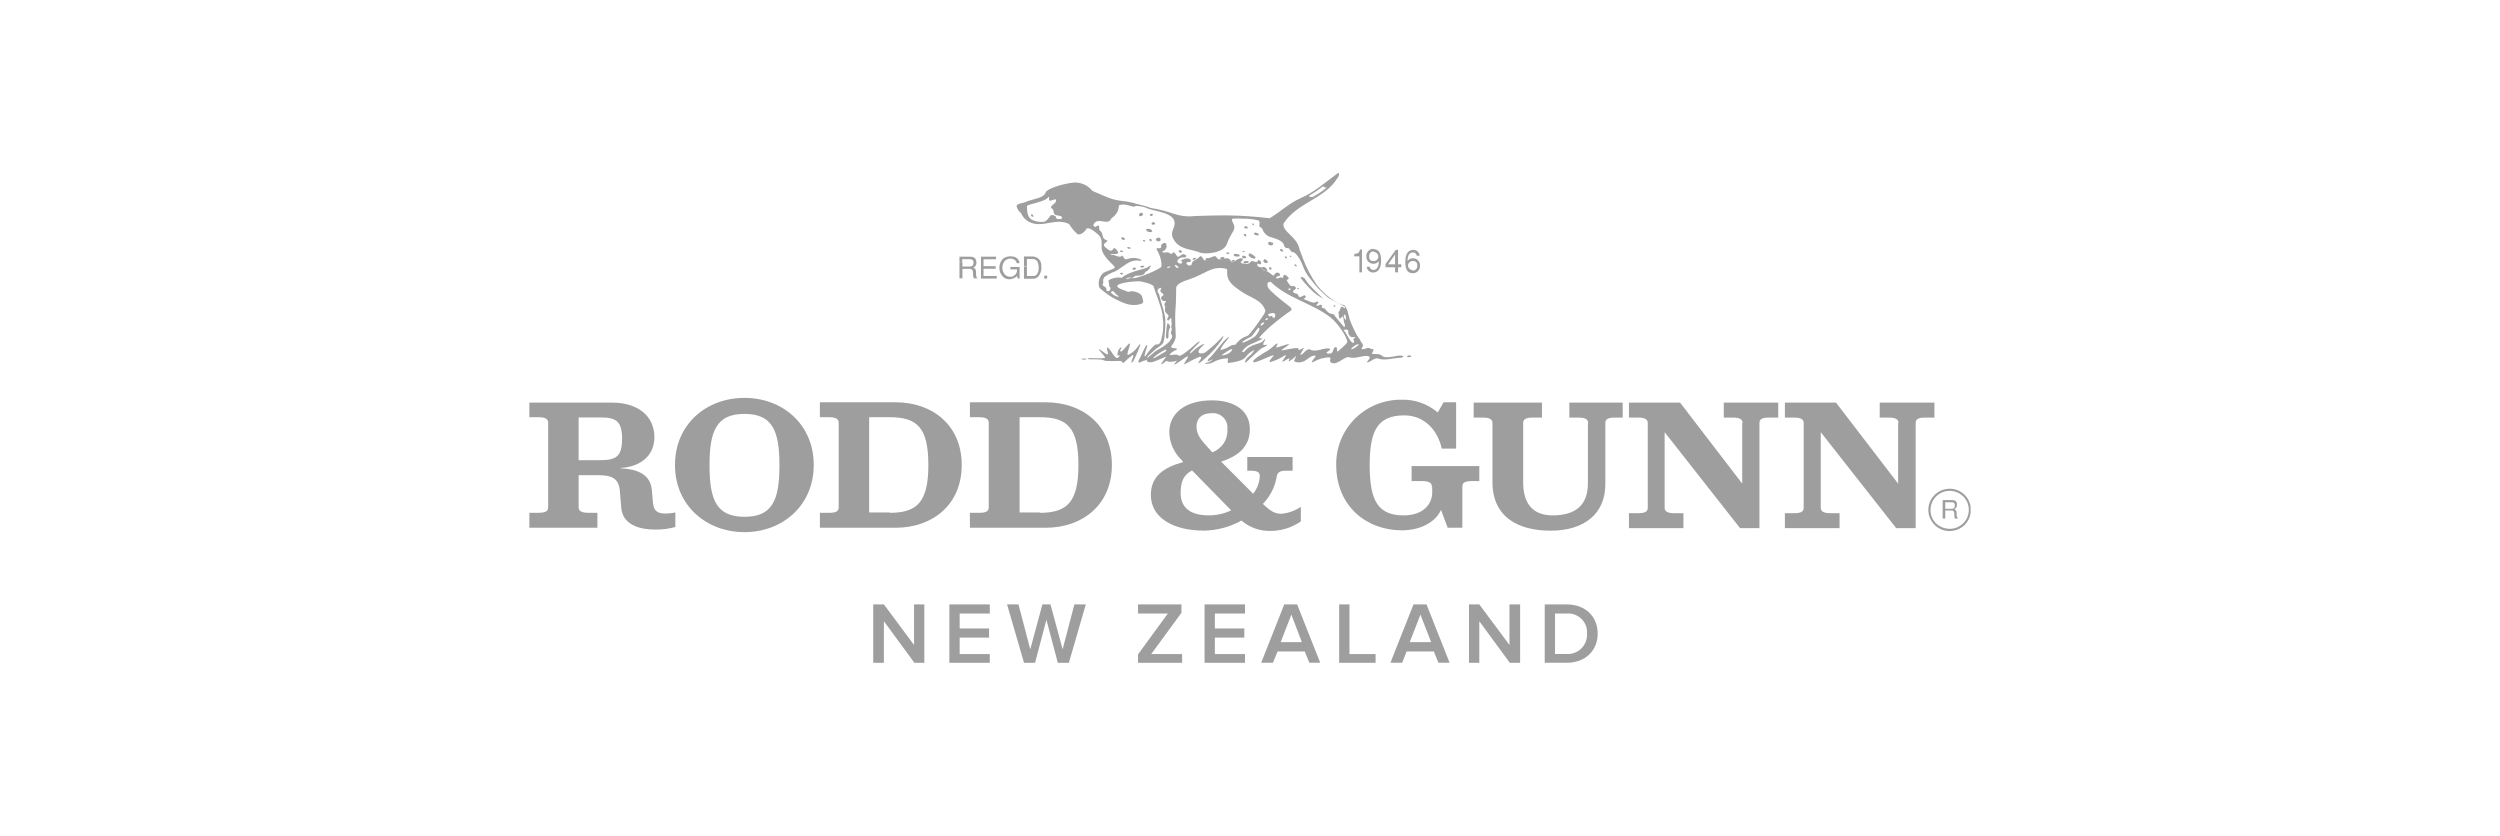<svg width="281" height="94" viewBox="0 0 281 94" fill="none" xmlns="http://www.w3.org/2000/svg">
<g clip-path="url(#clip0_4124_25024)">
<path fill-rule="evenodd" clip-rule="evenodd" d="M67.441 51.724C69.216 51.724 69.921 51.354 69.921 49.304C69.921 47.337 69.216 46.925 67.565 46.925H65.038V51.724H67.441ZM59.5 46.936V45.252H68.8C71.608 45.252 73.555 46.688 73.555 49.15C73.555 51.364 71.774 52.512 69.75 52.595V52.636C71.525 52.718 73.098 53.254 73.264 55.056L73.388 56.452C73.471 57.27 73.715 57.724 74.795 57.724C75.17 57.723 75.544 57.681 75.911 57.6V59.237C75.17 59.438 74.405 59.535 73.638 59.526C71.94 59.526 70.004 59.011 69.833 57.106L69.667 55.139C69.543 53.743 68.717 53.413 67.269 53.413H65.038V57.018C65.038 57.389 65.287 57.636 66.112 57.636H67.15V59.315H59.5V57.636H60.538C61.363 57.636 61.612 57.43 61.612 57.018V47.512C61.612 47.142 61.363 46.894 60.538 46.894H59.5V46.936Z" fill="#9E9E9E"/>
<path fill-rule="evenodd" clip-rule="evenodd" d="M83.68 46.524C80.54 46.524 79.751 48.413 79.751 52.306C79.751 56.199 80.54 58.089 83.68 58.089C86.82 58.089 87.609 56.204 87.609 52.306C87.609 48.408 86.82 46.524 83.68 46.524ZM83.68 44.721C87.936 44.721 91.465 47.672 91.465 52.265C91.465 56.858 87.91 59.814 83.68 59.814C79.45 59.814 75.869 56.874 75.869 52.265C75.869 47.657 79.424 44.721 83.68 44.721Z" fill="#9E9E9E"/>
<path fill-rule="evenodd" clip-rule="evenodd" d="M100.008 57.641C103.065 57.641 104.347 56.452 104.347 52.265C104.347 48.079 103.106 46.894 100.008 46.894H97.693V57.6H100.008V57.641ZM100.667 59.32H92.155V57.641H93.193C94.019 57.641 94.268 57.435 94.268 57.023V47.512C94.268 47.142 94.019 46.894 93.193 46.894H92.155V45.216H100.656C104.808 45.216 108.099 47.79 108.099 52.265C108.099 56.74 104.808 59.32 100.656 59.32H100.667Z" fill="#9E9E9E"/>
<path fill-rule="evenodd" clip-rule="evenodd" d="M116.875 57.641C119.932 57.641 121.214 56.452 121.214 52.265C121.214 48.079 119.974 46.894 116.875 46.894H114.602V57.6H116.875V57.641ZM117.534 59.32H109.018V57.641H110.056C110.886 57.641 111.135 57.435 111.135 57.023V47.512C111.135 47.142 110.886 46.894 110.056 46.894H109.018V45.216H117.534C121.686 45.216 124.977 47.79 124.977 52.265C124.977 56.74 121.671 59.32 117.534 59.32Z" fill="#9E9E9E"/>
<path fill-rule="evenodd" clip-rule="evenodd" d="M135.886 50.422L136.26 50.834C136.793 50.641 137.248 50.279 137.555 49.805C137.861 49.33 138.002 48.769 137.957 48.208C137.98 47.97 137.95 47.73 137.869 47.505C137.788 47.28 137.657 47.076 137.487 46.907C137.317 46.738 137.111 46.609 136.885 46.528C136.658 46.448 136.416 46.418 136.177 46.441C135.019 46.441 134.485 47.1 134.485 47.96C134.485 48.82 134.936 49.397 135.886 50.422ZM138.408 57.389L133.986 52.878C132.995 53.393 132.704 54.191 132.704 55.422C132.704 57.1 133.862 57.924 135.818 57.924C136.717 57.939 137.607 57.741 138.413 57.348L138.408 57.389ZM139.566 58.496C138.279 59.219 136.83 59.614 135.351 59.644C131.879 59.644 129.357 58.208 129.357 55.628C129.357 53.532 130.805 52.538 132.99 51.936L132.834 51.724C132.4 51.318 132.051 50.829 131.81 50.287C131.568 49.745 131.438 49.16 131.428 48.568C131.428 46.431 133.249 44.999 136.223 44.999C138.746 44.999 140.484 46.148 140.484 48.238C140.484 50.329 138.995 51.328 137.256 51.889L140.853 55.494C141.309 54.933 141.571 54.242 141.6 53.522C141.6 53.156 141.434 52.909 140.604 52.909H140.194V51.364H145.29V52.909H144.59C143.764 52.909 143.552 53.115 143.474 53.728C143.26 54.826 142.728 55.839 141.943 56.642C142.732 57.379 143.225 57.749 144.019 57.749C144.806 57.678 145.561 57.409 146.214 56.967V58.609C145.22 59.299 144.038 59.671 142.825 59.675C141.629 59.709 140.464 59.299 139.555 58.527L139.566 58.496Z" fill="#9E9E9E"/>
<path fill-rule="evenodd" clip-rule="evenodd" d="M160.938 54.685C160.938 54.32 160.689 54.073 159.864 54.073H158.665V52.389H166.273V54.073H165.443C164.618 54.073 164.369 54.279 164.369 54.685V59.32H162.718L161.971 57.312C161.395 58.625 159.739 59.608 157.549 59.608C153.62 59.608 150.19 56.9 150.19 52.265C150.172 51.296 150.351 50.334 150.717 49.435C151.083 48.537 151.628 47.721 152.318 47.036C153.009 46.351 153.832 45.811 154.738 45.449C155.644 45.087 156.614 44.909 157.591 44.927C159.061 44.895 160.491 45.407 161.602 46.364L162.262 45.216H163.668V50.422H162.054C161.602 48.362 160.113 46.688 157.84 46.688C154.778 46.688 153.952 48.496 153.952 52.306C153.952 56.287 154.902 57.929 157.757 57.929C160.03 57.929 160.98 56.616 160.98 55.355V54.778L160.938 54.685Z" fill="#9E9E9E"/>
<path fill-rule="evenodd" clip-rule="evenodd" d="M178.506 47.554C178.506 47.183 178.257 46.936 177.432 46.936H176.394V45.252H182.388V46.936H181.521C180.691 46.936 180.442 47.142 180.442 47.554V54.402C180.442 57.806 178.008 59.649 174.287 59.649C170.773 59.649 167.752 58.213 167.752 54.196V47.554C167.752 47.183 167.503 46.936 166.678 46.936H165.64V45.252H173.316V46.936H172.278C171.453 46.936 171.204 47.142 171.204 47.554V54.196C171.204 56.452 172.159 57.929 174.515 57.929C176.949 57.929 178.48 56.9 178.48 54.325V47.605L178.506 47.554Z" fill="#9E9E9E"/>
<path fill-rule="evenodd" clip-rule="evenodd" d="M195.867 47.554C195.867 47.183 195.623 46.936 194.792 46.936H193.754V45.252H199.873V46.936H198.835C198.005 46.936 197.761 47.142 197.761 47.554V59.361H195.581L187.106 48.578V57.064C187.106 57.435 187.355 57.682 188.18 57.682H189.218V59.361H183.094V57.682H184.132C184.963 57.682 185.207 57.476 185.207 57.064V47.554C185.207 47.183 184.963 46.936 184.132 46.936H183.094V45.252H188.84L195.825 54.361V47.554H195.867Z" fill="#9E9E9E"/>
<path fill-rule="evenodd" clip-rule="evenodd" d="M213.393 47.554C213.393 47.183 213.149 46.936 212.319 46.936H211.281V45.252H217.431V46.936H216.393C215.568 46.936 215.319 47.142 215.319 47.554V59.361H213.128L204.653 48.578V57.064C204.653 57.435 204.902 57.682 205.728 57.682H206.766V59.361H200.621V57.682H201.659C202.489 57.682 202.733 57.476 202.733 57.064V47.554C202.733 47.183 202.489 46.936 201.659 46.936H200.621V45.252H206.366L213.352 54.361V47.554H213.393Z" fill="#9E9E9E"/>
<path fill-rule="evenodd" clip-rule="evenodd" d="M126.959 31.189C126.876 31.189 126.585 31.271 126.544 31.349C126.502 31.426 126.752 31.307 126.835 31.307C126.918 31.307 127.042 31.307 127.084 31.23C127.125 31.153 127.042 31.189 127.001 31.189H126.959ZM122.081 40.396C121.933 40.437 121.777 40.437 121.629 40.396C121.588 40.355 121.546 40.314 121.629 40.314C121.779 40.292 121.931 40.292 122.081 40.314C122.122 40.314 122.081 40.396 122.039 40.396H122.081ZM158.166 40.066C158.208 39.984 158.25 39.943 158.416 39.943C158.499 39.943 158.623 39.984 158.623 40.066C158.623 40.149 158.104 40.19 158.166 40.066ZM137.334 39.943C137.645 39.931 137.945 39.831 138.201 39.654C138.367 39.531 138.574 39.289 138.491 39.248C138.325 39.165 137.334 39.902 137.334 39.902V39.943ZM131.013 39.289C130.535 39.517 130.09 39.806 129.689 40.149C129.648 40.231 129.606 40.314 129.689 40.272C129.855 40.19 130.846 39.613 130.971 39.531C131.096 39.449 131.132 39.289 131.013 39.289ZM152.712 38.774C152.795 38.692 152.546 38.692 152.463 38.733C152.38 38.774 151.762 39.186 151.887 39.248C152.011 39.309 152.587 38.918 152.67 38.795H152.712V38.774ZM126.134 39.469C126.009 39.551 125.802 39.51 125.968 39.268C126.134 39.026 126.051 38.898 125.76 39.268C125.636 39.428 125.511 40.046 125.719 39.964C125.926 39.881 125.926 40.005 125.636 40.211C125.345 40.417 124.935 39.428 124.598 39.145C124.141 38.733 124.722 39.881 124.473 39.84C124.224 39.799 123.565 39.145 123.523 39.268C123.482 39.392 124.432 40.211 124.141 40.252C123.85 40.293 122.698 40.252 122.491 40.252C122.283 40.252 122.158 40.334 122.366 40.375C122.574 40.417 123.856 40.334 124.063 40.499C124.271 40.664 125.88 40.54 126.004 40.576C126.129 40.612 126.17 40.906 126.336 40.741C126.631 40.444 126.948 40.17 127.286 39.922C127.577 39.758 127.162 40.576 127.162 40.7C127.162 40.823 127.286 40.741 127.411 40.54C127.535 40.339 128.111 38.995 128.153 38.815C128.194 38.635 128.153 38.568 127.821 39.062C127.561 39.41 127.221 39.691 126.829 39.881C126.497 40.005 127.12 38.692 126.995 38.609C126.871 38.527 126.419 39.227 126.129 39.428L126.134 39.469ZM151.046 37.054C151.01 37.131 151.129 37.255 151.212 37.337C151.295 37.42 151.793 38.527 152.084 38.527C152.374 38.527 152.042 38.202 152.167 38.038C152.208 37.996 152.369 37.996 152.328 37.914C152.286 37.832 152.125 37.955 151.876 37.873C151.756 37.814 151.658 37.718 151.598 37.599C151.538 37.48 151.519 37.344 151.544 37.214C151.627 37.013 151.087 37.013 151.087 37.09L151.046 37.054ZM141.501 36.848C141.377 36.766 140.879 37.667 140.63 37.832C140.38 37.996 139.555 38.347 139.638 38.486C139.721 38.625 140.879 37.971 141.045 37.832C141.211 37.693 141.745 36.972 141.501 36.848ZM131.288 36.333C131.122 36.251 131.085 37.317 131.044 37.811C131.044 37.893 131.122 38.099 131.246 38.058C131.454 37.976 131.205 37.111 131.537 36.828C131.578 36.786 131.412 36.416 131.329 36.374L131.288 36.333ZM142.036 36.251H141.953C141.828 36.292 141.662 36.457 141.704 36.58C141.745 36.704 142.223 36.292 142.078 36.251H142.036ZM142.41 35.762C142.368 35.72 142.202 35.885 142.244 35.962C142.285 36.04 142.534 35.885 142.534 35.844C142.534 35.803 142.451 35.803 142.41 35.762ZM151.129 35.35C150.926 35.35 151.087 35.921 151.295 35.921C151.336 35.921 151.336 35.844 151.295 35.803C151.253 35.638 151.295 35.35 151.129 35.391V35.35ZM142.576 35.309C142.493 35.35 142.576 35.473 142.659 35.556C142.742 35.638 142.825 35.473 142.944 35.514C143.064 35.556 143.027 35.72 143.11 35.72H143.214C143.339 35.679 143.339 35.473 143.339 35.35C143.297 35.061 142.721 35.226 142.555 35.309H142.597H142.576ZM150.096 34.407V34.449C150.096 34.49 149.93 34.49 149.888 34.407V34.325C149.93 34.284 150.096 34.325 150.096 34.407ZM125.049 32.703C125.008 32.703 124.966 32.744 124.925 32.785C124.634 32.991 125.963 33.568 125.708 33.3C125.632 33.197 125.532 33.112 125.418 33.053C125.293 32.929 125.252 32.765 125.049 32.724V32.703ZM130.13 32.62C130.089 32.95 130.255 32.95 130.296 33.135C130.504 34.078 130.815 34.778 130.961 35.679C131.008 36.252 130.994 36.829 130.919 37.399C130.918 37.774 130.862 38.147 130.753 38.506C130.628 38.795 130.047 39.124 129.886 39.248C129.513 39.613 128.848 40.149 128.931 40.19C129.014 40.231 129.264 39.984 129.513 39.778C129.71 39.587 129.931 39.423 130.172 39.289C130.627 39.065 131.045 38.773 131.412 38.424C131.578 38.182 131.869 37.852 131.703 37.646C131.454 37.358 131.827 37.131 131.661 36.786C131.62 36.704 131.703 36.498 131.703 36.374C131.62 36.004 131.703 35.72 131.62 35.762C131.454 35.803 131.371 36.127 131.246 36.004C131.044 35.762 131.495 35.638 131.288 35.391C131.08 35.144 130.878 35.144 130.961 34.613C131.002 34.407 130.836 34.325 130.878 34.16C130.919 33.995 131.122 33.954 131.044 33.872C130.966 33.789 130.628 33.913 130.525 33.589C130.421 33.264 130.774 33.3 130.774 33.135C130.774 32.971 130.525 32.929 130.442 32.765C130.359 32.6 130.608 32.399 130.483 32.358C130.359 32.317 130.109 32.517 130.109 32.641H130.151L130.13 32.62ZM144.807 32.497C144.809 32.52 144.817 32.542 144.831 32.561C144.845 32.579 144.864 32.594 144.885 32.602C144.907 32.611 144.931 32.613 144.954 32.609C144.976 32.605 144.998 32.595 145.015 32.579C145.031 32.563 145.043 32.544 145.05 32.522C145.057 32.501 145.06 32.478 145.057 32.456C145.015 32.379 144.849 32.42 144.807 32.497ZM145.965 32.379C146.048 32.42 146.006 32.456 146.006 32.497H145.84C145.799 32.456 145.799 32.379 145.84 32.379C145.882 32.379 145.923 32.379 145.965 32.42V32.379ZM148.731 33.609C148.773 33.527 147.205 32.255 146.707 31.39C146.624 31.23 146.499 31.148 146.188 31.148C146.022 31.148 147.138 32.379 147.589 32.785C147.958 33.102 148.36 33.378 148.788 33.609H148.747H148.731ZM125.895 30.736L126.02 30.859C126.103 30.901 126.186 30.818 126.227 30.736C126.269 30.654 125.854 30.612 125.895 30.736ZM127.67 30.159V30.2C127.67 30.324 127.343 30.406 127.302 30.241C127.26 30.077 127.629 30 127.67 30.159ZM142.924 30.241C142.882 30.324 142.804 30.324 142.721 30.283C142.699 30.273 142.68 30.257 142.665 30.238C142.65 30.219 142.641 30.196 142.636 30.172C142.632 30.149 142.634 30.124 142.642 30.101C142.649 30.078 142.662 30.058 142.68 30.041C142.804 30 142.965 30.123 142.924 30.241ZM141.974 30C141.725 30.041 141.849 30.2 141.932 30.324C142.015 30.448 142.451 30.53 142.451 30.406C142.451 30.283 142.244 30 141.995 30H141.974ZM131.184 30.082C131.184 30.159 131.516 30.082 131.557 30C131.599 29.917 131.184 29.958 131.184 30.082ZM132.056 29.794C132.014 29.835 132.18 30.041 132.222 30.082C132.263 30.123 132.466 30.123 132.466 30.041C132.466 29.958 132.097 29.711 132.056 29.794ZM128.625 29.917C128.584 30.041 128.501 30.041 128.334 30.082C128.272 30.072 128.214 30.043 128.168 30C128.044 29.876 128.687 29.794 128.625 29.958V29.917ZM145.752 29.917C145.729 29.937 145.7 29.949 145.669 29.949C145.638 29.949 145.609 29.937 145.586 29.917C145.503 29.876 145.461 29.752 145.544 29.711C145.628 29.67 145.835 29.876 145.752 29.917ZM140.38 29.402C140.422 29.526 140.048 29.608 139.861 29.608C139.778 29.608 139.778 29.526 139.778 29.485C139.778 29.32 140.297 29.279 140.297 29.402H140.339H140.38ZM142.072 29.196C142.029 29.242 142 29.299 141.989 29.361C142.03 29.432 142.091 29.49 142.165 29.527C142.239 29.564 142.323 29.578 142.405 29.567C142.421 29.562 142.437 29.554 142.451 29.543C142.464 29.532 142.475 29.518 142.483 29.503C142.491 29.487 142.495 29.47 142.496 29.453C142.497 29.436 142.494 29.418 142.488 29.402C142.405 29.237 142.155 29.073 142.072 29.155V29.196ZM138.766 29.279C138.766 29.443 138.351 29.485 138.393 29.361C138.393 29.32 138.393 29.32 138.434 29.32C138.517 29.196 138.725 29.155 138.766 29.279ZM134.054 29.155C134.095 29.279 134.303 29.155 134.386 29.114C134.469 29.073 134.428 28.99 134.386 28.99C134.261 28.949 134.012 29.031 134.054 29.155ZM137.609 28.949C137.734 29.114 137.152 29.196 137.152 29.073V28.99C137.277 28.872 137.526 28.831 137.609 28.949ZM144.636 29.031C144.719 28.949 144.512 28.748 144.429 28.831C144.346 28.913 144.553 29.114 144.636 29.031ZM145.155 28.831C145.155 28.913 145.077 28.913 145.036 28.872C144.994 28.831 144.953 28.789 144.953 28.748C144.953 28.707 145.119 28.748 145.155 28.831ZM139.701 28.748C139.618 28.789 139.576 28.831 139.618 28.913C139.646 28.962 139.69 28.999 139.743 29.021C139.795 29.042 139.853 29.046 139.908 29.031C139.991 29.031 140.074 28.99 140.074 28.949C140.116 28.831 139.825 28.707 139.701 28.748ZM140.406 28.501C140.378 28.535 140.36 28.576 140.353 28.619C140.345 28.663 140.349 28.707 140.365 28.748C140.519 28.933 140.741 29.05 140.982 29.073C141.066 29.073 141.107 29.031 141.107 28.99C141.232 28.831 140.484 28.419 140.406 28.475V28.501ZM139.327 28.707C139.327 28.748 139.368 28.789 139.327 28.789C139.249 28.872 138.585 28.872 138.668 28.625C138.709 28.46 139.249 28.542 139.327 28.666V28.707ZM138.17 28.46C138.16 28.482 138.145 28.501 138.127 28.517C138.109 28.534 138.088 28.546 138.066 28.553C138.043 28.561 138.018 28.564 137.994 28.562C137.97 28.56 137.947 28.553 137.926 28.542C137.904 28.541 137.884 28.532 137.868 28.517C137.853 28.502 137.844 28.481 137.843 28.46C137.801 28.336 138.211 28.336 138.17 28.46ZM139.908 28.254C139.908 28.336 139.784 28.336 139.659 28.295C139.618 28.295 139.618 28.213 139.659 28.213C139.701 28.213 139.908 28.172 139.908 28.254ZM132.839 28.295C132.839 28.336 132.798 28.378 132.715 28.419C132.632 28.419 132.424 28.295 132.507 28.172C132.59 28.048 132.881 28.172 132.839 28.295ZM126.227 28.213C126.23 28.235 126.228 28.258 126.221 28.279C126.214 28.301 126.202 28.32 126.186 28.336C126.144 28.336 125.895 28.336 125.895 28.213C125.895 28.089 126.227 28.172 126.227 28.254V28.213ZM144.205 28.213V28.254C144.164 28.378 143.795 28.172 143.878 28.048C143.962 27.924 144.247 28.048 144.205 28.213ZM127.053 27.924C127.001 27.957 126.94 27.971 126.879 27.964C126.818 27.956 126.762 27.928 126.72 27.883C126.637 27.801 126.803 27.765 126.803 27.765C126.928 27.765 127.177 27.842 127.053 27.965V27.924ZM143.09 27.476C143.035 27.541 142.957 27.581 142.872 27.589C142.788 27.597 142.704 27.571 142.638 27.517C142.594 27.495 142.561 27.457 142.545 27.411C142.53 27.365 142.533 27.314 142.555 27.27C142.68 27.064 142.882 27.27 143.007 27.27C143.131 27.27 143.131 27.353 143.09 27.435V27.476ZM128.708 27.023V27.106C128.667 27.188 128.584 27.147 128.501 27.106C128.491 27.098 128.483 27.089 128.478 27.078C128.472 27.068 128.469 27.056 128.469 27.044C128.469 27.032 128.472 27.02 128.478 27.009C128.483 26.998 128.491 26.989 128.501 26.982C128.542 26.941 128.667 26.982 128.708 27.023ZM129.45 26.982V27.064C129.44 27.083 129.425 27.098 129.407 27.108C129.388 27.119 129.368 27.124 129.347 27.124C129.325 27.124 129.305 27.119 129.286 27.108C129.268 27.098 129.253 27.083 129.243 27.064C129.16 26.982 129.16 26.9 129.243 26.858C129.265 26.851 129.288 26.849 129.31 26.852C129.333 26.854 129.355 26.862 129.375 26.873C129.394 26.885 129.411 26.901 129.424 26.92C129.437 26.938 129.446 26.96 129.45 26.982ZM130.442 26.9V27.023C130.359 27.229 129.866 27.106 129.923 26.9C129.955 26.826 130.014 26.767 130.089 26.735C130.123 26.715 130.162 26.704 130.202 26.702C130.241 26.7 130.281 26.708 130.317 26.724C130.354 26.74 130.386 26.764 130.411 26.795C130.436 26.825 130.454 26.861 130.462 26.9H130.421H130.442ZM126.43 26.858C126.471 27.023 126.186 26.982 126.103 26.9C126.02 26.817 125.978 26.776 126.061 26.694C126.144 26.611 126.393 26.694 126.43 26.858ZM140.074 26.41C140.074 26.452 140.116 26.534 140.033 26.575C139.95 26.616 139.701 26.41 139.825 26.328C139.846 26.313 139.87 26.303 139.895 26.299C139.921 26.295 139.947 26.297 139.971 26.305C139.996 26.313 140.018 26.327 140.036 26.345C140.054 26.364 140.067 26.386 140.074 26.41ZM141.398 26.246C141.273 26.163 141.024 26.122 140.982 26.163C140.941 26.204 140.941 26.287 141.024 26.369C141.107 26.452 141.439 26.493 141.481 26.41C141.522 26.328 141.439 26.287 141.398 26.246ZM128.828 25.875L128.911 25.957C128.988 26.028 129.085 26.073 129.188 26.088C129.292 26.103 129.398 26.086 129.492 26.04C129.533 25.998 129.492 25.916 129.45 25.875C129.326 25.669 128.708 25.669 128.828 25.875ZM139.908 25.463C139.867 25.504 139.825 25.587 139.867 25.628C139.908 25.669 140.199 25.71 140.24 25.669V25.587C140.24 25.427 139.95 25.386 139.867 25.463H139.908ZM140.775 25.139C140.766 25.154 140.762 25.172 140.762 25.19C140.761 25.208 140.766 25.226 140.774 25.242C140.782 25.258 140.794 25.272 140.808 25.283C140.823 25.294 140.84 25.3 140.858 25.303C140.899 25.303 140.941 25.303 140.941 25.262C140.944 25.24 140.942 25.217 140.934 25.196C140.927 25.174 140.915 25.155 140.899 25.139C140.892 25.129 140.883 25.121 140.872 25.116C140.861 25.11 140.849 25.108 140.837 25.108C140.825 25.108 140.813 25.11 140.802 25.116C140.792 25.121 140.782 25.129 140.775 25.139ZM129.824 25.139C129.824 25.262 129.575 25.303 129.492 25.221C129.409 25.139 129.45 25.18 129.45 25.139C129.409 25.015 129.616 24.933 129.699 24.974C129.783 25.015 129.866 25.056 129.824 25.18V25.139ZM116.055 24.109C115.972 24.026 115.847 24.109 115.889 24.232C115.93 24.356 116.18 24.392 116.18 24.351C116.18 24.309 116.138 24.191 116.055 24.15V24.109ZM129.243 24.191C129.256 24.216 129.275 24.238 129.299 24.254C129.322 24.27 129.349 24.281 129.378 24.285C129.406 24.289 129.435 24.286 129.462 24.277C129.489 24.268 129.513 24.253 129.533 24.232C129.575 24.191 129.575 24.15 129.575 24.067C129.575 23.985 129.201 24.026 129.243 24.15V24.191ZM128.459 24.026C128.542 24.191 128.21 24.392 128.085 24.273C128.058 24.248 128.039 24.214 128.031 24.177C128.024 24.14 128.028 24.102 128.044 24.067C128.085 23.903 128.418 23.861 128.459 24.026ZM127.421 23.244C126.902 23.12 126.347 22.837 125.765 23.084C125.761 23.372 125.683 23.655 125.539 23.905C125.395 24.156 125.189 24.366 124.94 24.515C124.525 25.458 123.575 24.392 122.994 25.092C122.911 25.216 122.833 25.339 122.994 25.458C123.155 25.576 123.202 25.422 123.326 25.381C123.7 25.216 123.451 25.787 123.617 25.895C124.11 26.266 123.741 26.838 124.4 27.003C124.65 27.044 124.234 27.25 124.11 27.415C123.949 27.662 124.442 27.986 124.733 28.151C124.857 28.233 125.065 28.151 125.148 27.945C125.231 27.739 125.558 28.11 125.667 28.316C125.833 28.728 124.717 28.439 124.842 28.604C124.883 28.686 125.132 28.604 125.252 28.686C125.501 28.769 125.916 28.97 126.082 28.769C126.248 28.568 126.29 29.284 126.658 29.134C127.138 28.952 127.668 28.952 128.148 29.134C128.48 29.299 128.272 29.34 128.065 29.299C127.76 29.251 127.448 29.28 127.156 29.382C126.534 29.629 125.874 30.241 125.376 30.489C124.95 30.64 124.547 30.848 124.177 31.107C124.094 31.191 124.035 31.297 124.006 31.412C123.978 31.527 123.982 31.647 124.016 31.761C124.058 31.843 123.892 31.843 123.933 32.008C123.975 32.172 124.219 32.214 124.302 32.337C124.385 32.461 124.343 32.579 124.385 32.662C124.426 32.744 124.593 32.744 124.676 32.703C124.731 32.652 124.772 32.588 124.794 32.516C124.816 32.445 124.818 32.369 124.8 32.296C124.759 32.214 124.634 32.255 124.676 32.172C124.684 31.977 124.655 31.781 124.593 31.596C124.551 31.39 125.542 31.081 126.082 31.23C126.949 30.448 128.729 30.283 129.056 30C129.513 29.629 129.263 30.082 129.222 30.159C129.096 30.336 128.926 30.477 128.729 30.571C128.604 31.024 128.023 30.983 127.691 30.983C127.53 30.983 127.53 31.107 127.489 31.107C127.322 31.23 127.032 31.266 127.281 31.266C127.899 31.349 130.504 30.2 130.545 29.958C130.571 29.494 130.486 29.03 130.296 28.604C130.216 28.404 130.119 28.211 130.006 28.027C129.964 27.904 130.047 27.863 130.255 27.904C130.462 27.945 130.587 27.78 130.504 27.62C130.462 27.538 130.795 27.209 131.023 27.332C131.184 27.415 131.064 27.497 131.101 27.579C131.225 27.744 130.981 28.192 130.691 28.233C130.608 28.233 130.691 28.398 130.815 28.398C130.94 28.398 131.142 28.357 131.267 28.357C131.391 28.357 131.682 28.728 131.848 28.398C131.931 28.233 132.139 28.563 132.222 28.686C132.507 29.201 132.741 28.398 133.13 28.604C133.213 28.645 133.379 28.686 133.338 28.81C133.304 28.864 133.253 28.906 133.193 28.928C133.132 28.949 133.066 28.95 133.005 28.928C132.87 28.917 132.734 28.946 132.615 29.012C132.497 29.078 132.401 29.178 132.341 29.299C132.258 29.546 132.756 29.752 132.86 29.546C132.964 29.34 132.653 29.382 132.736 29.299C132.967 29.113 133.264 29.024 133.561 29.052C133.599 29.051 133.637 29.058 133.673 29.073C133.708 29.087 133.741 29.108 133.768 29.135C133.795 29.162 133.816 29.194 133.831 29.229C133.845 29.265 133.852 29.302 133.851 29.34C133.851 29.546 133.358 29.382 133.358 29.546C133.358 29.711 133.478 29.794 133.644 29.835C133.81 29.876 133.934 29.835 133.976 29.587C134.059 29.258 134.495 29.217 134.76 28.928C135.175 28.48 135.175 29.382 135.507 29.258C135.549 29.258 135.507 29.093 135.507 29.093C135.59 28.97 135.673 29.011 135.798 29.011C136.208 28.97 136.581 28.604 136.747 28.928C137.074 29.588 138.029 28.522 138.356 29.382C138.522 29.794 139.228 28.769 139.68 29.093C139.763 29.258 139.555 29.34 139.472 29.423C139.311 29.629 140.344 29.835 140.547 29.464C140.749 29.093 141.211 29.752 141.418 29.258C141.46 29.093 141.704 29.382 141.745 29.464C141.787 29.546 141.745 29.67 141.662 29.711C141.562 29.708 141.464 29.68 141.377 29.629C141.294 29.587 141.294 29.794 141.377 29.917C141.46 30.041 141.626 30 141.745 30.041C141.865 30.082 141.828 30.324 142.161 30.406C142.68 30.53 143.11 31.065 143.152 30.983C143.276 30.777 143.443 30.571 143.671 30.654C143.754 30.695 143.92 30.777 143.878 30.942C143.837 30.983 143.795 31.024 143.754 31.024C143.712 31.024 143.38 31.065 143.463 31.266C143.546 31.467 143.878 31.024 144.164 31.23C144.288 31.307 144.164 30.983 144.33 30.901C144.496 30.818 144.849 31.189 144.849 31.266C144.849 31.431 144.683 31.39 144.641 31.472C144.6 31.555 144.974 32.049 145.057 32.131C145.14 32.214 145.508 32.049 145.633 32.296C145.757 32.543 145.342 32.62 145.342 32.703C145.342 33.074 145.757 32.868 145.923 33.156C146.048 33.728 146.541 33.032 146.707 33.238C146.956 33.486 146.339 33.604 146.582 33.645C146.826 33.686 147.574 34.16 147.864 33.975C148.03 33.851 148.072 33.892 148.155 33.934C148.321 34.057 147.864 34.222 147.989 34.346C148.114 34.469 148.404 34.181 148.508 34.263C148.674 34.387 148.508 34.51 148.591 34.593C148.674 34.675 148.793 34.551 148.959 34.752C149.126 34.953 149.375 35.267 149.665 35.267C149.956 35.267 149.992 35.432 150.075 35.556C150.158 35.679 150.906 36.539 151.03 36.704C151.155 36.869 151.233 36.539 151.108 36.333C150.984 36.127 151.067 35.597 150.906 35.597C150.745 35.597 150.781 35.803 150.615 35.803C150.449 35.803 150.491 35.226 150.449 35.144C150.407 35.061 150.532 35.02 150.574 34.897C150.615 34.773 150.698 34.531 150.781 34.49C150.864 34.449 150.989 34.531 151.067 34.613C151.144 34.696 151.316 34.613 151.108 34.449C150.901 34.284 149.831 33.831 149.292 33.465C148.506 32.819 147.808 32.075 147.216 31.251C146.875 30.833 146.608 30.361 146.427 29.855C146.183 29.155 145.602 28.311 145.311 28.336C145.02 28.362 145.025 27.821 144.652 27.883C144.361 27.883 144.361 27.6 144.237 27.368C144.029 26.997 143.199 26.75 142.628 26.591C142.451 26.503 142.294 26.382 142.166 26.233C142.038 26.084 141.94 25.912 141.88 25.726C141.797 25.52 141.595 25.561 141.553 25.442C141.512 25.324 141.673 24.927 141.47 24.783C140.862 24.629 140.235 24.559 139.607 24.577C139.262 24.553 138.915 24.553 138.569 24.577C138.237 24.701 138.818 25.154 138.735 25.643C138.652 26.132 138.278 26.343 137.91 27.409C137.542 28.475 135.388 28.64 134.765 28.352C133.94 27.981 132.45 28.105 131.833 26.75C131.583 26.179 131.874 25.808 131.999 25.36C132.367 23.815 129.642 23.815 128.812 23.347C128.452 23.225 128.076 23.156 127.696 23.141L127.421 23.244ZM117.783 22.203C117.451 22.718 115.386 22.945 115.427 23.187C115.469 23.429 115.344 24.418 116.045 24.732C116.434 24.902 116.861 24.973 117.285 24.938C117.617 24.896 117.866 24.526 118.074 24.242C118.198 24.078 118.525 24.201 118.692 24.361C118.692 24.732 119.065 24.608 119.211 24.608C119.356 24.608 119.454 24.485 119.335 24.361C119.216 24.237 118.878 24.242 118.629 24.16C118.297 23.995 118.546 23.583 118.214 23.419C117.882 23.254 118.588 22.904 118.671 22.682C118.92 22.064 118.053 22.724 117.929 22.517C117.887 22.435 117.97 21.905 117.763 22.229L117.783 22.203ZM148.783 20.973C148.741 20.849 148.415 21.179 147.958 21.488C147.584 21.735 147.299 21.9 147.133 22.003C147.05 22.044 147.34 22.25 147.652 22.085C148.165 21.805 148.65 21.475 149.1 21.102C149.141 21.019 148.934 21.184 148.809 20.978H148.767L148.783 20.973ZM150.34 19.989C148.934 22.368 145.794 22.739 144.263 25.139C144.138 26.081 145.711 26.534 146.043 27.924C146.084 28.172 146.292 28.542 146.453 29.073C146.851 30.116 147.374 31.108 148.01 32.028C149.126 33.424 150.366 34.16 151.025 34.284C151.399 34.366 151.606 35.597 151.731 35.962C151.978 36.63 152.282 37.276 152.639 37.893C152.888 38.099 152.888 38.341 153.013 38.465C153.179 38.671 153.303 38.877 153.054 39.124C153.013 39.165 153.054 39.289 153.22 39.248C153.375 39.221 153.526 39.179 153.672 39.124C154.004 39.042 153.963 39.248 154.336 39.248C154.461 39.248 154.336 39.49 154.212 39.696C154.087 39.902 155.037 39.654 155.328 39.984C155.618 40.314 156.651 40.066 156.859 40.025C157.476 39.902 157.684 39.984 157.725 40.066C157.767 40.149 157.518 40.231 157.144 40.231C156.77 40.231 155.618 40.561 154.954 40.314C154.502 40.149 154.212 40.597 153.755 40.72C153.298 40.844 154.378 40.149 153.755 40.025C153.132 39.902 152.39 40.396 151.606 40.149C151.274 40.066 150.74 40.597 150.158 40.803C149.909 40.885 149.582 40.803 149.541 40.679C149.375 40.355 149.748 40.231 149.375 40.164C148.777 40.189 148.195 40.357 147.678 40.654C147.392 40.818 147.392 40.695 147.553 40.494C147.714 40.293 147.968 39.979 147.844 39.979C147.325 39.897 146.935 40.494 146.479 40.633C146.322 40.7 146.154 40.735 145.983 40.735C145.813 40.735 145.644 40.7 145.487 40.633C145.363 40.514 145.861 39.897 145.612 40.061C145.42 40.265 145.197 40.439 144.953 40.576C144.662 40.695 145.077 40.247 144.911 40.288C144.662 40.329 144.392 40.612 144.164 40.654C143.936 40.695 144.953 39.624 144.33 39.999C143.849 40.308 143.324 40.542 142.773 40.695C142.482 40.695 143.058 40.123 143.142 39.999C143.391 39.629 141.117 40.901 140.868 40.695C140.744 40.576 141.2 40.18 141.735 39.876C141.973 39.709 142.223 39.559 142.482 39.428C142.804 39.204 143.108 38.956 143.391 38.686C143.972 38.357 143.225 39.098 143.515 39.057C143.806 39.016 145.129 38.48 144.839 38.769C144.673 38.934 143.801 39.428 144.091 39.387C144.382 39.346 146.079 38.934 145.954 39.222C145.83 39.51 146.364 39.181 146.531 39.098C146.697 39.016 146.012 39.917 146.204 39.876C146.572 39.835 146.863 38.975 147.402 39.361C148.145 39.562 148.804 39.031 149.51 39.196C149.51 39.443 149.177 39.479 149.094 39.644C149.26 39.85 149.385 39.685 149.613 39.727C149.94 39.562 149.821 38.825 150.273 39.073V39.479H150.397C150.397 39.479 151.388 38.661 151.435 38.45C151.477 38.002 150.444 36.39 149.536 35.664C147.387 34.021 144.782 33.573 142.835 31.683C142.764 31.671 142.691 31.68 142.625 31.709C142.56 31.739 142.504 31.787 142.467 31.848C142.384 32.301 142.716 32.584 143.043 32.878C143.707 33.537 144.948 34.423 145.031 34.521C145.114 34.618 145.275 34.804 145.072 34.927C144.87 35.051 142.55 36.694 141.559 37.924C141.434 38.089 141.844 38.007 141.886 38.048C141.927 38.172 140.728 38.563 140.194 38.908C139.971 39.067 139.775 39.26 139.612 39.479C139.695 39.685 139.861 39.521 139.944 39.443C140.463 38.702 141.678 38.661 141.927 38.372C142.259 37.924 142.259 38.172 142.093 38.413C142.01 38.537 141.927 38.743 142.052 38.784C142.176 38.825 142.425 38.661 142.384 38.784C142.342 38.908 142.218 38.949 141.865 39.114C141.512 39.279 140.09 40.751 140.007 40.751C139.924 40.751 139.882 40.468 140.38 40.056C140.666 39.85 141.04 39.361 140.957 39.361C140.591 39.519 140.277 39.774 140.048 40.097C139.858 40.325 139.597 40.484 139.306 40.55C138.903 40.678 138.487 40.759 138.066 40.792C137.858 40.751 138.144 40.303 137.983 40.278C137.402 40.288 136.833 40.442 136.327 40.726C136.11 40.834 135.87 40.891 135.626 40.89C135.336 40.89 135.419 40.767 135.626 40.767C135.765 40.752 135.9 40.707 136.02 40.637C136.141 40.567 136.246 40.473 136.327 40.36C136.212 40.407 136.101 40.462 135.995 40.525C135.995 40.525 135.585 40.767 135.792 40.401C136.034 40.175 136.26 39.933 136.467 39.675C136.924 39.103 137.458 38.444 137.708 38.202C138.081 37.832 138.159 37.832 138.081 37.996C137.874 38.321 137.251 38.939 137.168 39.351C137.597 39.257 138.004 39.082 138.367 38.836C138.782 38.671 138.823 38.836 138.886 38.712C138.981 38.576 139.093 38.451 139.218 38.341C139.481 38.075 139.808 37.878 140.168 37.77C140.495 37.729 142.15 35.195 142.109 35.267C142.161 35.161 142.202 35.051 142.233 34.938C141.86 33.707 140.619 33.506 139.586 32.806C138.387 31.987 137.853 31.534 137.936 30.427C137.942 30.369 137.927 30.31 137.894 30.262C137.838 30.21 137.764 30.181 137.687 30.18C136.13 29.896 135.455 30.798 133.758 31.369C133.099 31.575 132.232 31.884 132.201 32.358C132.201 32.559 132.201 33.954 132.118 34.855C132.035 35.885 132.16 37.605 132.16 37.852C132.101 38.215 131.943 38.555 131.703 38.836C131.578 38.959 131.62 39.124 131.91 39.124C132.201 39.124 132.429 39.248 132.201 39.33C131.869 39.449 131.371 39.845 131.495 39.902C131.62 39.958 132.243 39.737 132.445 39.943C132.647 40.149 133.358 39.531 133.768 39.206C134.178 38.882 134.433 38.63 134.516 38.547C135.035 38.182 134.843 38.465 134.635 38.671C134.428 38.877 133.976 39.33 133.851 39.49C133.727 39.649 133.685 39.861 133.934 39.613C134.312 39.22 134.761 38.9 135.258 38.671C135.59 38.589 135.009 38.959 134.801 39.289C134.754 39.337 134.724 39.398 134.717 39.465C134.709 39.531 134.724 39.598 134.76 39.654C134.843 39.778 135.279 39.737 135.466 39.613C136.101 39.131 136.694 38.597 137.241 38.017C137.614 37.564 137.531 37.852 137.407 38.058C137.282 38.264 137.282 38.259 136.888 38.795C136.329 39.494 135.69 40.127 134.983 40.679C134.817 40.762 134.49 41.05 134.817 40.561C135.024 40.314 135.149 40.046 134.817 40.108C134.251 40.348 133.7 40.621 133.166 40.926C132.876 41.05 133.535 40.272 133.535 40.066C133.535 39.861 131.796 41.318 132.004 40.911C132.087 40.746 132.497 40.396 132.128 40.587C131.962 40.664 131.256 40.705 131.173 40.587C131.09 40.468 130.846 40.828 130.556 40.952C130.265 41.076 131.256 39.969 131.013 40.092C130.769 40.216 130.68 40.257 130.265 40.422C129.746 40.623 129.398 40.828 128.983 40.664C128.817 40.587 128.942 40.504 128.942 40.422C128.942 40.339 128.776 40.545 128.615 40.545C128.454 40.545 128.283 40.705 128.096 40.746C127.909 40.787 127.93 40.545 128.054 40.38C128.179 40.216 128.573 39.232 128.755 38.944C128.937 38.656 129.004 38.82 128.921 39.026C128.793 39.344 128.698 39.673 128.636 40.01C128.636 40.092 128.719 40.051 128.796 39.969C129.073 39.529 129.408 39.129 129.793 38.779C129.995 38.656 130.12 38.738 130.203 38.697C130.286 38.656 130.369 38.614 130.494 38.285C130.699 37.594 130.783 36.873 130.743 36.153C130.7 35.868 130.672 35.581 130.66 35.293C130.452 34.227 129.793 32.718 129.668 32.203C129.627 31.956 128.552 31.689 128.179 31.627C127.805 31.565 125.823 31.75 125.615 32.08C125.407 32.409 126.523 32.651 126.814 32.816C127.333 32.569 128.262 32.94 128.371 33.331C128.578 34.026 128.62 34.15 127.707 34.273C127.212 34.316 126.715 34.231 126.264 34.026C125.268 33.641 124.356 33.071 123.575 32.348C123.477 32.053 123.468 31.737 123.549 31.438C123.631 31.139 123.798 30.869 124.032 30.664C124.442 30.458 125.106 30.252 125.226 30.149C125.345 30.046 125.309 30.03 125.226 29.907C125.143 29.783 123.866 28.759 123.824 27.893C123.783 27.322 123.99 26.828 123.368 26.297C123.036 26.05 122.542 25.556 122.127 25.679C122.127 25.844 121.468 26.544 121.089 26.297C120.729 25.978 120.423 25.604 120.181 25.19C118.65 24.407 117.16 25.705 115.676 24.943C115.264 24.732 114.941 24.384 114.763 23.959C114.527 23.767 114.355 23.509 114.27 23.218C114.228 22.811 115.012 22.893 115.51 22.605C116.211 22.358 117.368 22.234 117.534 21.622C117.659 21.21 119.61 20.592 120.799 20.514C121.181 20.509 121.559 20.592 121.903 20.755C122.248 20.919 122.55 21.159 122.786 21.457C124.063 21.972 124.727 22.399 125.926 22.564C126.371 22.605 126.813 22.673 127.25 22.77C127.867 22.976 128.656 23.094 129.398 23.383C130.228 23.516 131.045 23.723 131.838 24C132.422 24.204 133.035 24.314 133.654 24.325C133.945 24.284 136.301 24.206 137.832 24.206C139.463 24.226 141.092 24.334 142.711 24.531C143.868 23.836 144.942 22.811 146.183 22.276C147.709 21.622 148.991 20.473 150.335 19.49C150.356 19.466 150.386 19.452 150.418 19.448C150.542 19.448 150.542 19.649 150.418 19.896L150.34 19.989Z" fill="#9E9E9E"/>
<path fill-rule="evenodd" clip-rule="evenodd" d="M216.99 57.312C216.989 56.889 217.114 56.475 217.351 56.122C217.587 55.77 217.923 55.495 218.317 55.333C218.711 55.171 219.144 55.128 219.563 55.21C219.981 55.292 220.365 55.496 220.667 55.795C220.968 56.094 221.173 56.476 221.256 56.891C221.339 57.306 221.296 57.736 221.133 58.127C220.969 58.517 220.692 58.851 220.337 59.085C219.982 59.32 219.565 59.444 219.139 59.443C218.571 59.434 218.027 59.215 217.613 58.831C217.409 58.629 217.248 58.387 217.141 58.122C217.034 57.856 216.983 57.572 216.99 57.286V57.312ZM221.495 57.682V56.941C221.411 56.381 221.127 55.87 220.694 55.501C220.261 55.132 219.709 54.93 219.139 54.932C218.664 54.933 218.201 55.073 217.807 55.335C217.413 55.596 217.105 55.968 216.924 56.403C216.743 56.838 216.696 57.316 216.789 57.778C216.882 58.239 217.111 58.663 217.447 58.995C217.667 59.218 217.931 59.394 218.222 59.513C218.512 59.633 218.824 59.693 219.139 59.691C219.774 59.688 220.383 59.438 220.836 58.995C221.192 58.639 221.423 58.179 221.495 57.682Z" fill="#9E9E9E"/>
<path fill-rule="evenodd" clip-rule="evenodd" d="M218.646 57.188H219.346C219.512 57.188 219.72 57.147 219.72 56.864C219.761 56.493 219.512 56.452 219.346 56.452H218.646V57.188ZM218.355 56.204H219.305C219.637 56.204 219.969 56.246 219.969 56.719C219.974 56.824 219.95 56.927 219.898 57.018C219.847 57.109 219.771 57.184 219.678 57.234C219.886 57.358 219.928 57.44 219.928 57.749C219.928 57.996 219.928 58.115 220.052 58.197V58.28H219.72C219.689 58.201 219.675 58.117 219.678 58.032C219.637 57.79 219.761 57.379 219.346 57.379H218.646V58.28H218.355V56.204Z" fill="#9E9E9E"/>
<path fill-rule="evenodd" clip-rule="evenodd" d="M152.795 30.612V28.81H152.219V28.552C152.738 28.47 152.738 28.429 152.878 28.038H153.085V30.612H152.795Z" fill="#9E9E9E"/>
<path fill-rule="evenodd" clip-rule="evenodd" d="M156.807 29.263V28.604L156.023 29.711H156.807V29.263H157.139V29.711H157.507V30.041H157.139V30.612H156.807V30.041H155.732V29.67L156.89 28.074H157.139V29.263H156.807Z" fill="#9E9E9E"/>
<path fill-rule="evenodd" clip-rule="evenodd" d="M158.784 30.365C158.649 30.359 158.52 30.302 158.424 30.207C158.328 30.112 158.272 29.985 158.265 29.85C158.265 29.714 158.32 29.583 158.417 29.486C158.515 29.39 158.647 29.335 158.784 29.335C158.992 29.335 159.303 29.376 159.303 29.85C159.311 29.922 159.304 29.995 159.281 30.065C159.259 30.134 159.222 30.198 159.173 30.252C159.124 30.305 159.064 30.349 158.997 30.378C158.93 30.407 158.857 30.422 158.784 30.422V30.71C158.897 30.713 159.009 30.693 159.114 30.65C159.218 30.608 159.312 30.544 159.39 30.463C159.468 30.381 159.528 30.285 159.565 30.18C159.603 30.074 159.618 29.962 159.609 29.85C159.614 29.745 159.598 29.639 159.561 29.54C159.524 29.441 159.467 29.35 159.394 29.273C159.321 29.196 159.233 29.135 159.135 29.093C159.037 29.05 158.932 29.027 158.826 29.026C158.494 29.026 158.411 29.15 158.203 29.315C158.203 28.985 158.286 28.372 158.826 28.372C158.929 28.371 159.03 28.408 159.107 28.477C159.184 28.545 159.232 28.641 159.241 28.743H159.568C159.557 28.573 159.484 28.412 159.363 28.291C159.242 28.169 159.08 28.096 158.909 28.084C158.042 28.084 157.959 28.908 157.959 29.479C157.959 30.051 158.084 30.71 158.784 30.71V30.422V30.365Z" fill="#9E9E9E"/>
<path fill-rule="evenodd" clip-rule="evenodd" d="M154.409 28.316C154.545 28.322 154.673 28.378 154.769 28.473C154.865 28.569 154.922 28.696 154.928 28.831C154.928 28.967 154.873 29.098 154.776 29.195C154.679 29.291 154.547 29.346 154.409 29.346C154.201 29.346 153.89 29.304 153.89 28.831C153.89 28.46 154.098 28.254 154.409 28.254V27.965C154.295 27.962 154.182 27.981 154.077 28.024C153.971 28.067 153.876 28.131 153.798 28.213C153.719 28.294 153.659 28.392 153.621 28.498C153.583 28.605 153.569 28.718 153.579 28.831C153.575 28.936 153.593 29.041 153.631 29.14C153.669 29.238 153.726 29.328 153.8 29.404C153.873 29.481 153.961 29.542 154.059 29.584C154.156 29.626 154.261 29.648 154.367 29.649C154.694 29.649 154.777 29.526 154.985 29.361C154.985 29.691 154.902 30.345 154.367 30.345C154.265 30.346 154.165 30.31 154.088 30.242C154.011 30.174 153.963 30.08 153.952 29.979H153.62C153.633 30.149 153.708 30.308 153.83 30.428C153.952 30.549 154.113 30.621 154.284 30.633C155.151 30.633 155.234 29.773 155.234 29.237C155.234 28.702 155.11 28.007 154.409 28.007V28.295V28.316Z" fill="#9E9E9E"/>
<path fill-rule="evenodd" clip-rule="evenodd" d="M117.374 30.983H117.701V31.313H117.374V30.983Z" fill="#9E9E9E"/>
<path fill-rule="evenodd" clip-rule="evenodd" d="M115.427 29.917V31.024H116.128C116.213 31.031 116.299 31.017 116.377 30.983C116.517 30.899 116.62 30.767 116.668 30.612C116.729 30.448 116.758 30.273 116.751 30.097C116.75 29.872 116.708 29.649 116.626 29.438C116.571 29.334 116.486 29.248 116.384 29.19C116.281 29.132 116.163 29.104 116.045 29.109H115.427V29.891H115.095V28.825H116.045C116.18 28.824 116.314 28.85 116.438 28.901C116.562 28.953 116.675 29.03 116.768 29.126C116.861 29.223 116.934 29.337 116.981 29.463C117.028 29.588 117.049 29.722 117.041 29.855C117.095 30.242 117.007 30.635 116.792 30.962C116.73 31.064 116.645 31.149 116.545 31.212C116.444 31.276 116.33 31.315 116.211 31.328H115.095V29.938H115.427V29.917Z" fill="#9E9E9E"/>
<path fill-rule="evenodd" clip-rule="evenodd" d="M110.263 28.851H111.955V29.14H110.549V29.917H111.914V30.206H110.549V31.024H112.038V31.313H110.263V28.851Z" fill="#9E9E9E"/>
<path fill-rule="evenodd" clip-rule="evenodd" d="M113.564 30H114.602V31.307H114.394L114.311 31.024C114.199 31.139 114.064 31.231 113.915 31.293C113.766 31.356 113.606 31.389 113.445 31.39C113.201 31.394 112.964 31.308 112.78 31.148C112.636 31.017 112.521 30.858 112.443 30.681C112.365 30.503 112.326 30.311 112.329 30.118C112.323 29.918 112.36 29.718 112.437 29.534C112.515 29.349 112.632 29.183 112.78 29.047C113.013 28.893 113.285 28.809 113.564 28.805C113.74 28.811 113.914 28.838 114.083 28.887C114.225 28.945 114.348 29.041 114.44 29.163C114.531 29.286 114.587 29.431 114.602 29.582H114.27C114.27 29.376 114.021 29.067 113.564 29.067C113.334 29.07 113.114 29.158 112.946 29.315C112.763 29.531 112.662 29.804 112.662 30.087C112.662 30.37 112.763 30.643 112.946 30.859C113.027 30.94 113.123 31.004 113.23 31.046C113.336 31.089 113.45 31.109 113.564 31.107C113.713 31.116 113.86 31.073 113.979 30.983C114.096 30.91 114.19 30.805 114.249 30.681C114.308 30.557 114.329 30.419 114.311 30.283H113.564V29.958V30Z" fill="#9E9E9E"/>
<path fill-rule="evenodd" clip-rule="evenodd" d="M108.151 29.464V29.134H108.961C109.168 29.134 109.48 29.176 109.417 29.588C109.376 29.917 109.168 29.958 108.961 29.958H108.177V29.443H107.845V31.287H108.177V30.221H108.961C109.48 30.221 109.334 30.674 109.376 30.962C109.388 31.074 109.416 31.183 109.459 31.287H109.832V31.21C109.708 31.127 109.708 31.004 109.708 30.695C109.708 30.283 109.666 30.241 109.417 30.082C109.53 30.026 109.623 29.936 109.682 29.825C109.742 29.715 109.765 29.588 109.749 29.464C109.708 28.892 109.334 28.851 108.961 28.851H107.845V29.464H108.177H108.151Z" fill="#9E9E9E"/>
<path fill-rule="evenodd" clip-rule="evenodd" d="M102.779 74.5L99.349 69.824V74.5H98.15V67.935H99.349L102.738 72.492V67.935H103.895V74.5H102.779Z" fill="#9E9E9E"/>
<path fill-rule="evenodd" clip-rule="evenodd" d="M106.708 74.5V67.935H111.254V68.965H107.865V70.643H111.171V71.668H107.865V73.516H111.254V74.5H106.708Z" fill="#9E9E9E"/>
<path fill-rule="evenodd" clip-rule="evenodd" d="M118.899 74.5L117.617 69.66L116.34 74.5H115.1L113.195 67.935H114.477L115.801 72.981L117.166 67.935H118.074L119.439 72.981L120.762 67.935H122.044L120.14 74.5H118.899Z" fill="#9E9E9E"/>
<path fill-rule="evenodd" clip-rule="evenodd" d="M127.914 74.5V73.552L131.262 68.965H127.914V67.935H132.793V68.882L129.398 73.516H132.87V74.5H127.914Z" fill="#9E9E9E"/>
<path fill-rule="evenodd" clip-rule="evenodd" d="M135.393 74.5V67.935H139.939V68.965H136.55V70.643H139.862V71.668H136.55V73.516H139.939V74.5H135.393Z" fill="#9E9E9E"/>
<path fill-rule="evenodd" clip-rule="evenodd" d="M145.15 69.083L143.951 72.172H146.328L145.15 69.083ZM147.174 74.495L146.655 73.223H143.598L143.079 74.495H141.756L144.351 67.935H145.799L148.394 74.495H147.112H147.174Z" fill="#9E9E9E"/>
<path fill-rule="evenodd" clip-rule="evenodd" d="M150.522 74.5V67.935H151.679V73.516H154.617V74.5H150.522Z" fill="#9E9E9E"/>
<path fill-rule="evenodd" clip-rule="evenodd" d="M159.656 69.083L158.457 72.172H160.86L159.656 69.083ZM161.68 74.495L161.161 73.223H158.099L157.606 74.495H156.283L158.878 67.935H160.341L162.936 74.495H161.654H161.68Z" fill="#9E9E9E"/>
<path fill-rule="evenodd" clip-rule="evenodd" d="M169.704 74.5L166.274 69.824V74.5H165.116V67.935H166.274L169.663 72.492V67.935H170.862V74.5H169.704Z" fill="#9E9E9E"/>
<path fill-rule="evenodd" clip-rule="evenodd" d="M178.381 71.215C178.404 70.913 178.361 70.61 178.254 70.326C178.148 70.042 177.981 69.784 177.765 69.57C177.55 69.356 177.29 69.191 177.004 69.086C176.718 68.98 176.413 68.937 176.108 68.959H174.785V73.511H176.108C176.414 73.525 176.719 73.475 177.004 73.363C177.289 73.252 177.547 73.083 177.761 72.866C177.976 72.65 178.142 72.391 178.249 72.106C178.355 71.821 178.401 71.518 178.381 71.215ZM173.627 74.495V67.935H176.108C178.184 67.935 179.58 69.289 179.58 71.215C179.58 73.141 178.174 74.495 176.108 74.495H173.627Z" fill="#9E9E9E"/>
</g>
<defs>
<clipPath id="clip0_4124_25024">
<rect width="162" height="55" fill="white" transform="translate(59.5 19.5)"/>
</clipPath>
</defs>
</svg>
